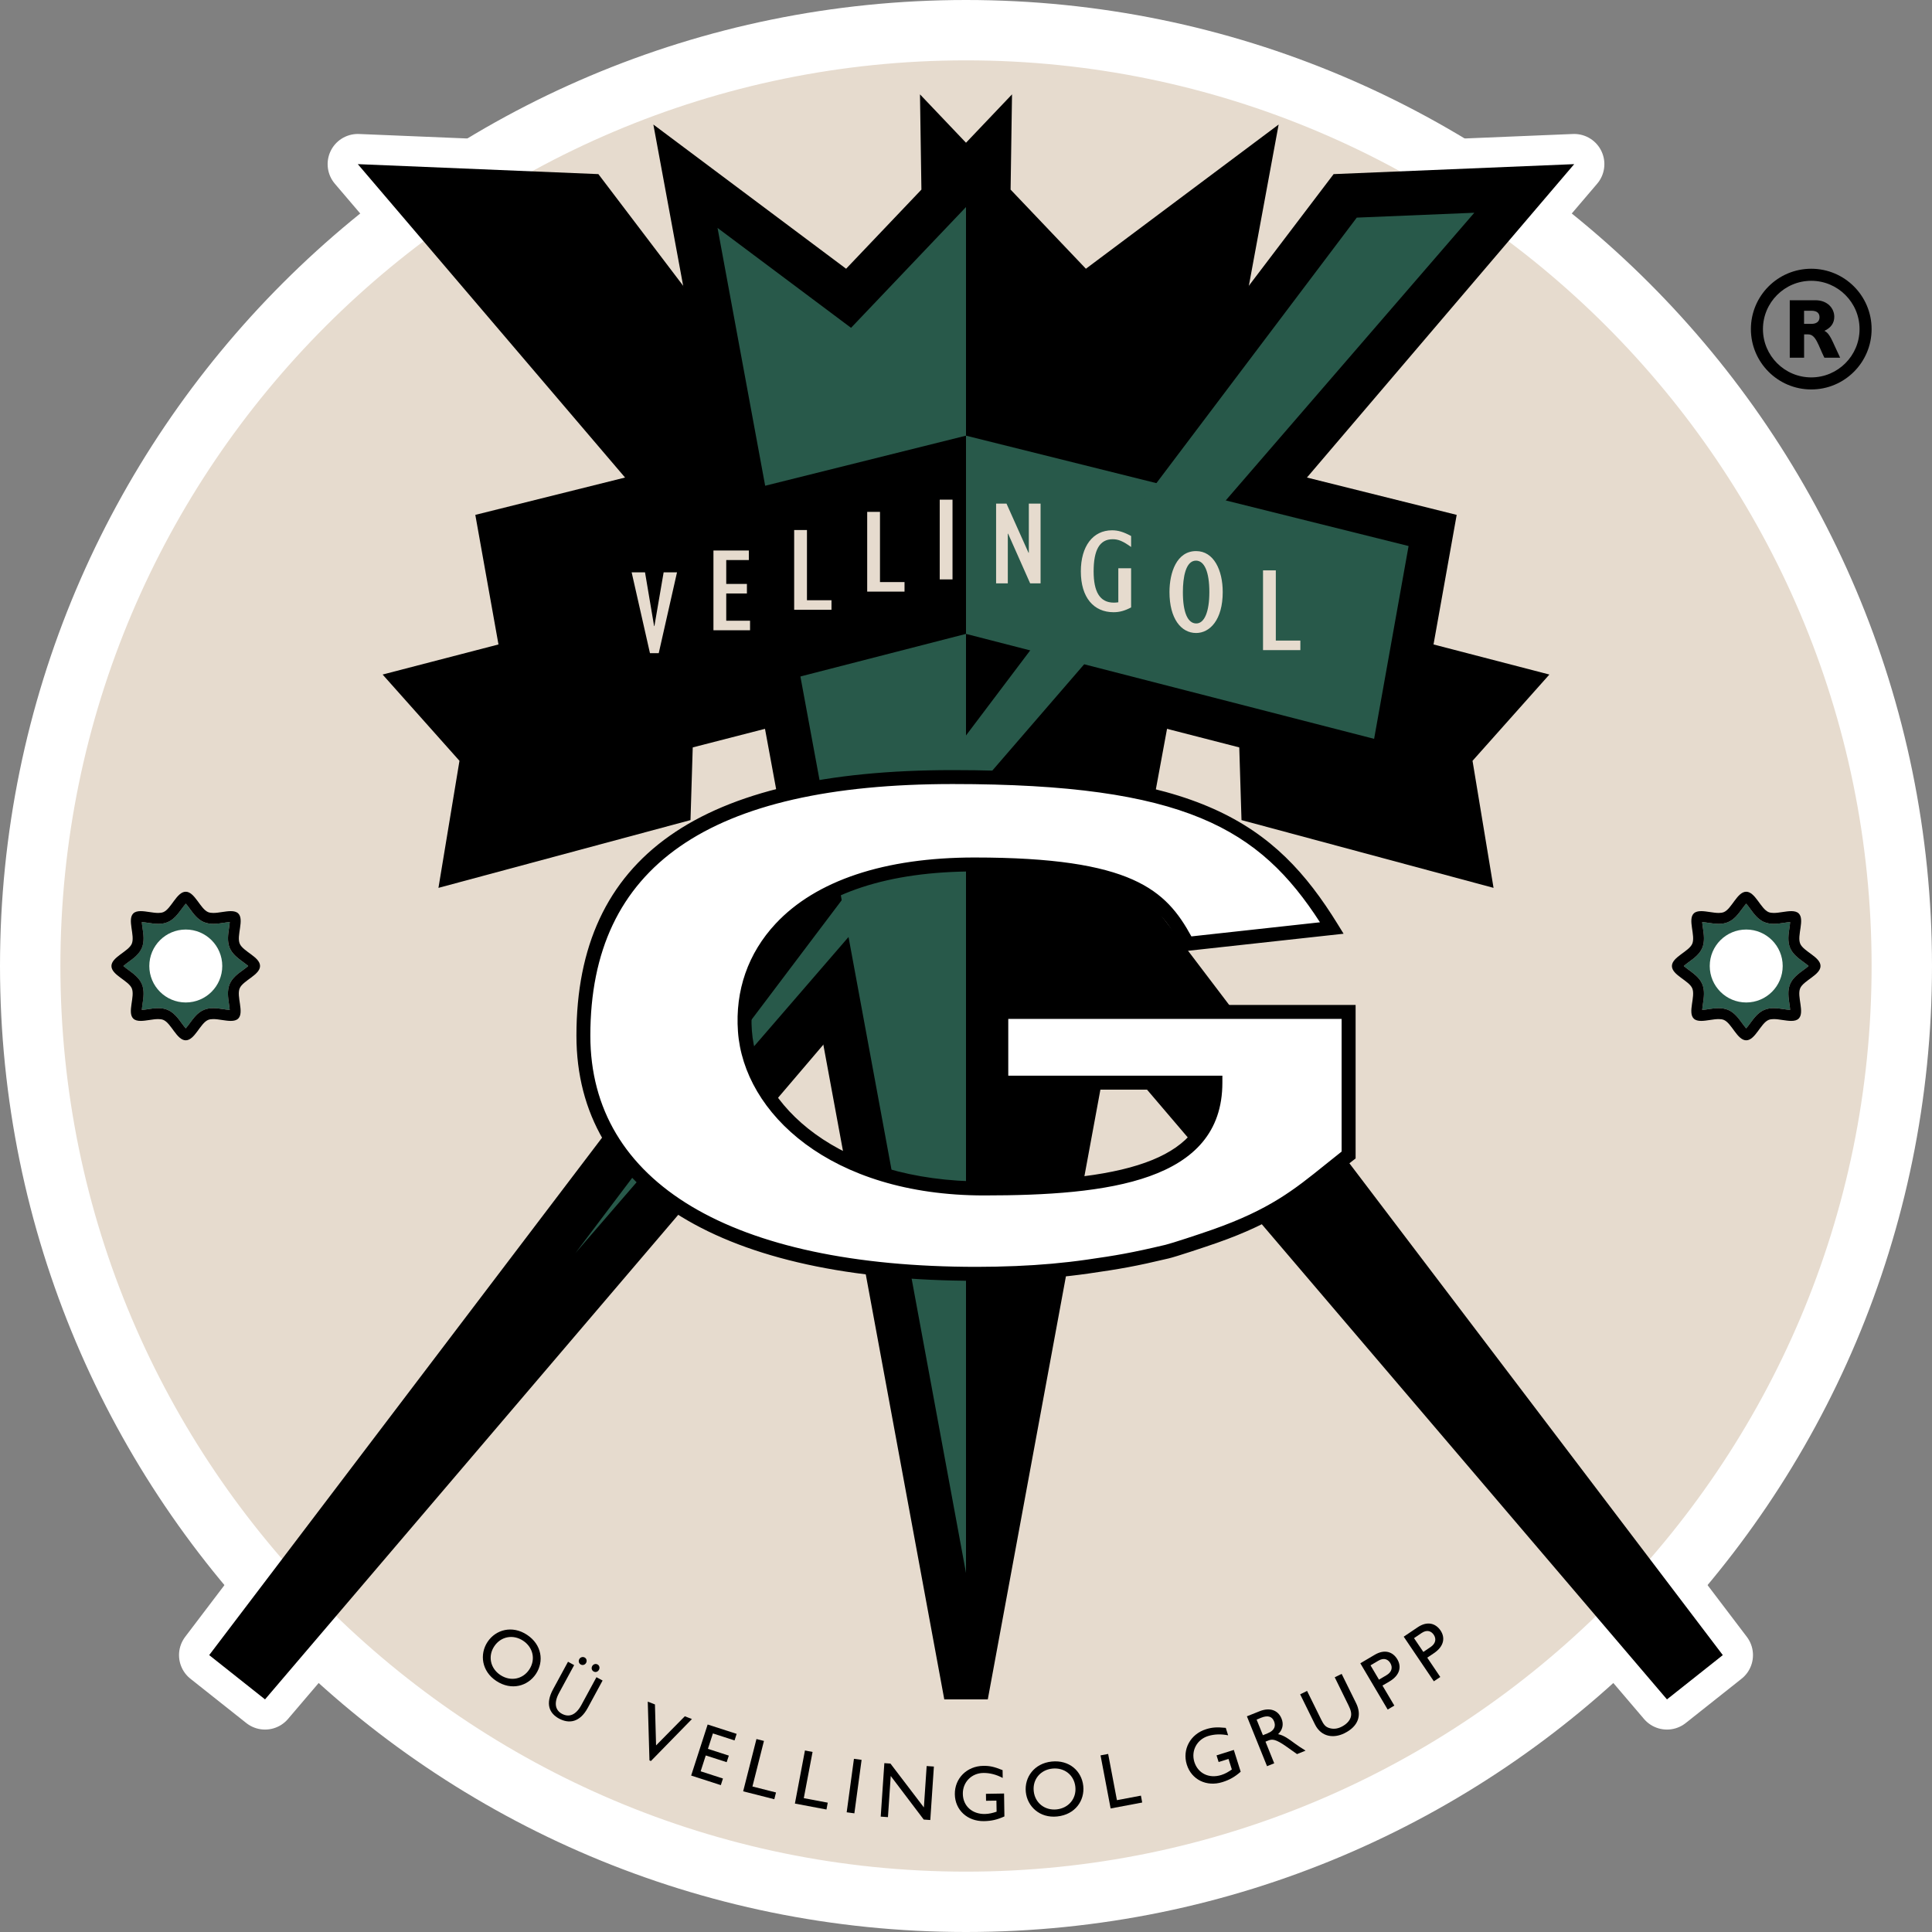 <?xml version="1.0" encoding="utf-8"?>
<!-- Generator: Adobe Illustrator 19.0.1, SVG Export Plug-In . SVG Version: 6.00 Build 0)  -->
<svg version="1.1" id="Слой_1" xmlns="http://www.w3.org/2000/svg" xmlns:xlink="http://www.w3.org/1999/xlink" x="0px" y="0px"
	 width="50px" height="50px" viewBox="0 0 50 50" style="enable-background:new 0 0 50 50;" xml:space="preserve">
<rect x="0" y="0" width="50" height="50" fill="#808080" stroke="none"/>
<style type="text/css">
	.st0{fill:#FFFFFF;stroke:#FFFFFF;stroke-width:1.562;stroke-linecap:round;stroke-linejoin:round;stroke-miterlimit:10;}
	.st1{fill:#E6DBCE;}
	.st2{fill:#FFFFFF;}
	.st3{fill:#28594A;}
</style>
<g>
	<polygon class="st0" points="44.586,42.834 27.277,20.036 40.74,4.248 34.514,4.506 
		25,17.037 15.486,4.506 9.26,4.248 22.723,20.036 5.414,42.834 6.859,43.98 
		25,22.706 43.141,43.98 	"/>
	<g>
		<path class="st1" d="M25,49.219c-13.354,0-24.219-10.864-24.219-24.219
			S11.646,0.781,25,0.781S49.219,11.646,49.219,25S38.355,49.219,25,49.219z"/>
		<path class="st2" d="M25,1.562c12.923,0,23.437,10.514,23.437,23.438S37.923,48.438,25,48.438
			S1.563,37.923,1.563,25S12.077,1.562,25,1.562 M25,0c-13.807,0-25,11.193-25,25
			s11.193,25,25,25s25-11.193,25-25S38.807,0,25,0L25,0z"/>
	</g>
	<g>
		<path d="M13.638,42.308c0.385,0.254,0.446,0.688,0.232,1.013
			c-0.208,0.314-0.631,0.442-1.026,0.182c-0.381-0.252-0.436-0.693-0.227-1.01
			C12.831,42.17,13.26,42.058,13.638,42.308z M12.95,43.35
			c0.262,0.173,0.58,0.111,0.748-0.144c0.169-0.256,0.101-0.572-0.161-0.745
			c-0.26-0.171-0.577-0.11-0.746,0.146
			C12.622,42.861,12.69,43.179,12.95,43.35z"/>
		<path d="M14.859,43.093l-0.39,0.719c-0.147,0.271-0.09,0.452,0.072,0.54
			c0.18,0.098,0.359,0.042,0.505-0.227l0.39-0.719l0.159,0.086l-0.384,0.708
			c-0.202,0.373-0.481,0.419-0.745,0.276c-0.248-0.135-0.358-0.378-0.154-0.755
			l0.388-0.715L14.859,43.093z M14.992,42.938c0.026-0.049,0.089-0.069,0.139-0.042
			c0.049,0.026,0.065,0.087,0.038,0.138c-0.027,0.05-0.086,0.072-0.138,0.044
			C14.978,43.049,14.964,42.987,14.992,42.938z M15.326,43.119
			c0.026-0.049,0.087-0.07,0.138-0.043c0.05,0.027,0.064,0.087,0.037,0.138
			c-0.027,0.05-0.084,0.073-0.136,0.045
			C15.311,43.229,15.299,43.169,15.326,43.119z"/>
		<path d="M16.846,45.575l-0.038-0.016l-0.044-1.521l0.186,0.073l0.029,1.06
			l0.744-0.754l0.184,0.072L16.846,45.575z"/>
		<path d="M19.01,45.042l-0.56-0.181l-0.129,0.399l0.541,0.175l-0.056,0.17
			l-0.541-0.174l-0.132,0.41l0.577,0.187l-0.055,0.171l-0.768-0.248l0.427-1.321
			l0.75,0.242L19.01,45.042z"/>
		<path d="M19.473,46.234l0.61,0.155l-0.044,0.175l-0.806-0.205l0.344-1.353
			l0.194,0.049L19.473,46.234z"/>
		<path d="M20.802,46.536l0.62,0.117l-0.033,0.177l-0.817-0.154l0.26-1.374
			l0.197,0.038L20.802,46.536z"/>
		<path d="M22.111,46.929l-0.199-0.027l0.188-1.384l0.198,0.027L22.111,46.929z"/>
		<path d="M24.076,47.102l-0.17-0.012l-0.854-1.128l-0.072,1.065l-0.187-0.013
			l0.094-1.384l0.158,0.011l0.865,1.135l0.072-1.071l0.187,0.013L24.076,47.102z"/>
		<path d="M25.994,47.009c-0.186,0.084-0.336,0.119-0.53,0.122
			c-0.428,0.006-0.747-0.287-0.753-0.696c-0.006-0.411,0.312-0.729,0.737-0.735
			c0.164-0.002,0.279,0.022,0.499,0.111l0.003,0.202
			c-0.165-0.087-0.335-0.132-0.503-0.129c-0.303,0.004-0.534,0.239-0.529,0.541
			c0.004,0.312,0.24,0.526,0.571,0.521c0.108-0.002,0.207-0.027,0.303-0.06
			l-0.005-0.286l-0.268,0.004l-0.003-0.18l0.469-0.008L25.994,47.009z"/>
		<path d="M27.216,45.589c0.457-0.048,0.779,0.246,0.819,0.632
			c0.039,0.374-0.205,0.74-0.674,0.789c-0.452,0.048-0.774-0.257-0.813-0.632
			C26.508,45.994,26.768,45.636,27.216,45.589z M27.346,46.827
			c0.311-0.033,0.517-0.282,0.484-0.585c-0.032-0.304-0.284-0.503-0.595-0.471
			c-0.309,0.032-0.515,0.28-0.482,0.584
			C26.785,46.658,27.038,46.859,27.346,46.827z"/>
		<path d="M28.906,46.588l0.621-0.117l0.033,0.178l-0.817,0.154l-0.261-1.374
			l0.197-0.037L28.906,46.588z"/>
		<path d="M32.109,45.852c-0.153,0.134-0.288,0.211-0.474,0.269
			c-0.408,0.128-0.799-0.063-0.921-0.454c-0.122-0.393,0.093-0.788,0.499-0.915
			c0.156-0.049,0.273-0.058,0.51-0.035l0.061,0.193
			c-0.183-0.037-0.359-0.031-0.52,0.019c-0.289,0.091-0.444,0.382-0.354,0.671
			c0.094,0.297,0.381,0.436,0.697,0.337c0.104-0.032,0.19-0.085,0.273-0.143
			l-0.086-0.273l-0.256,0.08l-0.054-0.172l0.447-0.141L32.109,45.852z"/>
		<path d="M32.597,44.287c0.261-0.105,0.479-0.032,0.569,0.19
			c0.061,0.149,0.027,0.293-0.089,0.403c0.149,0.03,0.269,0.12,0.433,0.241
			c0.091,0.067,0.14,0.098,0.278,0.185l-0.221,0.09l-0.277-0.196
			c-0.277-0.196-0.367-0.195-0.462-0.157l-0.077,0.031l0.226,0.56l-0.186,0.075
			l-0.521-1.291L32.597,44.287z M32.684,44.907l0.119-0.048
			c0.199-0.08,0.213-0.202,0.169-0.312c-0.048-0.119-0.152-0.165-0.332-0.093
			l-0.119,0.049L32.684,44.907z"/>
		<path d="M35.096,44.078c0.15,0.306,0.066,0.598-0.306,0.78
			c-0.264,0.13-0.593,0.107-0.76-0.233l-0.382-0.776l0.179-0.088l0.363,0.737
			c0.069,0.142,0.116,0.19,0.201,0.22c0.106,0.036,0.213,0.027,0.321-0.026
			c0.138-0.067,0.215-0.16,0.243-0.244c0.033-0.096,0.003-0.194-0.055-0.312
			l-0.357-0.728l0.179-0.088L35.096,44.078z"/>
		<path d="M35.579,42.825c0.262-0.154,0.472-0.071,0.584,0.118
			c0.111,0.188,0.072,0.41-0.205,0.574l-0.18,0.105l0.307,0.518l-0.172,0.103
			l-0.708-1.197L35.579,42.825z M35.688,43.469l0.194-0.115
			c0.129-0.075,0.171-0.192,0.1-0.312c-0.052-0.088-0.155-0.155-0.312-0.062
			l-0.201,0.119L35.688,43.469z"/>
		<path d="M36.689,42.114c0.252-0.171,0.468-0.1,0.592,0.083
			c0.122,0.182,0.097,0.406-0.171,0.587l-0.173,0.116l0.337,0.5l-0.166,0.112
			l-0.78-1.155L36.689,42.114z M36.836,42.752l0.188-0.127
			c0.124-0.084,0.158-0.203,0.081-0.318c-0.058-0.085-0.165-0.146-0.315-0.044
			l-0.195,0.132L36.836,42.752z"/>
	</g>
	<polygon points="15.486,4.506 44.586,42.834 43.141,43.98 9.26,4.248 	"/>
	<polygon points="12.301,13.325 13.577,20.462 26.084,17.245 26.084,9.888 	"/>
	<polygon points="34.514,4.506 5.414,42.834 6.859,43.98 40.74,4.248 	"/>
	<polygon points="23.916,9.888 23.916,17.245 36.423,20.462 37.699,13.325 	"/>
	<polygon points="32.13,21.224 38.653,22.978 38.109,19.69 40.098,17.457 31.949,15.341 
			"/>
	<g>
		<path d="M33.091,3.223l-4.988,3.732l-1.949-2.048l0.037-2.465l-1.191,1.252
			l-1.191-1.252l0.037,2.465l-1.949,2.048L16.909,3.223l7.529,40.757h0.563h0.563
			L33.091,3.223z"/>
		<polygon class="st3" points="22.025,8.484 18.57,5.899 25,40.708 25,5.358 		"/>
	</g>
	<polygon points="17.87,21.224 11.347,22.978 11.891,19.69 9.902,17.457 18.051,15.341 	
		"/>
	<polygon class="st3" points="25,11.275 25,16.405 35.562,19.121 36.454,14.131 	"/>
	<polygon points="25,11.275 25,16.405 14.438,19.121 13.546,14.131 	"/>
	<polygon class="st3" points="35.113,5.632 14.893,32.428 38.155,5.506 	"/>
	<g>
		<path class="st1" d="M16.347,14.812h0.346l0.235,1.39h0.008l0.239-1.39h0.346
			l-0.473,2.092h-0.227L16.347,14.812z"/>
		<path class="st1" d="M18.464,14.247h0.916v0.247h-0.585v0.618h0.535v0.247h-0.535v0.705
			h0.616v0.247h-0.947V14.247z"/>
		<path class="st1" d="M20.553,13.717h0.331v1.817h0.635v0.247h-0.966V13.717z"/>
		<path class="st1" d="M22.443,13.247h0.331v1.817h0.635v0.247h-0.966V13.247z"/>
		<path class="st1" d="M24.32,12.931h0.331v2.064h-0.331V12.931z"/>
		<path class="st1" d="M25.779,13.033h0.269l0.57,1.273h0.008v-1.273h0.304v2.064h-0.27
			l-0.57-1.285h-0.008v1.285H25.779V13.033z"/>
		<path class="st1" d="M30.955,14.262c0.458,0,0.689,0.494,0.689,1.06
			c0,0.723-0.335,1.06-0.689,1.06c-0.389,0-0.689-0.374-0.689-1.06
			C30.266,14.819,30.451,14.262,30.955,14.262z M30.959,16.135
			c0.212,0,0.339-0.303,0.339-0.813c0-0.519-0.127-0.813-0.346-0.813
			c-0.27,0-0.339,0.442-0.339,0.813C30.612,15.841,30.735,16.135,30.959,16.135z"/>
		<path class="st1" d="M32.687,14.761h0.331v1.817h0.635v0.247h-0.966V14.761z"/>
		<path class="st1" d="M29.273,13.872c-0.2-0.108-0.339-0.148-0.493-0.148
			c-0.497,0-0.808,0.414-0.808,1.063c0,0.68,0.335,1.057,0.847,1.057
			c0.154,0,0.289-0.037,0.454-0.124v-1.013h-0.331v0.247v0.111v0.522
			c-0.05,0.006-0.077,0.009-0.115,0.009c-0.37,0-0.524-0.29-0.524-0.81
			c0-0.544,0.15-0.831,0.493-0.831c0.15,0,0.269,0.052,0.477,0.201V13.872z"/>
	</g>
	<g>
		<path class="st2" d="M25.913,26.188v1.831h5.541c0,2.134-2.148,2.738-5.987,2.738
			c-3.839,0-6.044-2.02-6.189-4.077c-0.152-2.153,1.506-4.308,5.941-4.308
			c4.272,0,4.932,0.957,5.513,2.054l3.736-0.409
			c-1.651-2.677-3.614-3.906-9.813-3.906c-7.238,0-9.558,2.805-9.558,6.692
			c0,3.92,3.746,6.164,10.178,6.164c0.351,0,0.689-0.008,1.019-0.021
			c0.655-0.027,1.268-0.083,1.848-0.166c0.787-0.113,1.184-0.18,2.063-0.389
			c0.173-0.041,0.9-0.281,1.224-0.395c1.806-0.633,2.397-1.269,3.47-2.104
			v-0.381v-3.322H25.913z"/>
		<path d="M25.732,26.008v2.192h5.536c-0.111,1.685-1.816,2.377-5.801,2.377
			c-3.764,0-5.872-1.966-6.009-3.909c-0.068-0.957,0.236-1.827,0.878-2.516
			c0.975-1.046,2.663-1.599,4.883-1.599c4.316,0,4.844,0.995,5.354,1.958
			l0.057,0.108l4.142-0.454l-0.15-0.243c-1.633-2.648-3.622-3.992-9.966-3.992
			c-6.553,0-9.738,2.248-9.738,6.873c0,4.032,3.776,6.344,10.359,6.344
			c0.338,0,0.674-0.007,1.027-0.021c0.649-0.027,1.277-0.083,1.866-0.167
			c0.822-0.118,1.217-0.187,2.079-0.392c0.183-0.043,0.915-0.286,1.242-0.4
			c1.544-0.541,2.234-1.098,3.034-1.744c0.155-0.125,0.315-0.254,0.488-0.388
			l0.07-0.054V26.008H25.732z M34.721,29.803c-0.148,0.116-0.287,0.229-0.423,0.338
			c-0.806,0.65-1.442,1.163-2.927,1.684c-0.344,0.121-1.05,0.353-1.206,0.39
			c-0.896,0.213-1.292,0.278-2.047,0.386c-0.577,0.083-1.193,0.138-1.83,0.164
			c-0.348,0.014-0.679,0.021-1.012,0.021c-6.354,0-9.998-2.181-9.998-5.983
			c0-4.382,3.067-6.512,9.377-6.512c6.013,0,7.94,1.155,9.506,3.578l-3.328,0.365
			c-0.658-1.201-1.528-2.042-5.614-2.042c-2.322,0-4.102,0.593-5.147,1.714
			c-0.712,0.764-1.049,1.728-0.974,2.787c0.149,2.109,2.384,4.245,6.369,4.245
			c3.203,0,6.168-0.354,6.168-2.918v-0.181h-5.541v-1.47h8.627V29.803z"/>
	</g>
	<g>
		<g>
			<path class="st3" d="M46.327,24.53c-0.069-0.166-0.041-0.35-0.017-0.512
				c0.007-0.044,0.016-0.106,0.019-0.155c-0.045,0.003-0.101,0.011-0.155,0.019
				c-0.087,0.013-0.177,0.027-0.269,0.027c-0.093,0-0.173-0.014-0.244-0.044
				c-0.162-0.067-0.269-0.214-0.364-0.343c-0.029-0.04-0.072-0.098-0.106-0.136
				c-0.034,0.038-0.077,0.096-0.106,0.136c-0.095,0.13-0.202,0.276-0.364,0.343
				c-0.071,0.029-0.151,0.044-0.244,0.044c-0.091,0-0.182-0.013-0.269-0.027
				c-0.054-0.008-0.11-0.016-0.155-0.019c0.003,0.048,0.013,0.111,0.019,0.155
				c0.024,0.162,0.052,0.346-0.017,0.512c-0.067,0.162-0.214,0.269-0.343,0.364
				c-0.04,0.029-0.098,0.072-0.136,0.106c0.038,0.034,0.096,0.077,0.136,0.106
				c0.13,0.095,0.276,0.202,0.343,0.364c0.069,0.166,0.041,0.35,0.017,0.512
				c-0.007,0.044-0.016,0.106-0.019,0.155c0.045-0.003,0.101-0.011,0.155-0.019
				c0.087-0.013,0.177-0.027,0.269-0.027c0.093,0,0.173,0.014,0.244,0.044
				c0.162,0.067,0.269,0.214,0.364,0.343c0.029,0.04,0.072,0.098,0.106,0.136
				c0.034-0.038,0.077-0.096,0.106-0.136c0.095-0.13,0.202-0.276,0.364-0.343
				c0.071-0.029,0.151-0.044,0.244-0.044c0.091,0,0.182,0.013,0.269,0.027
				c0.054,0.008,0.11,0.016,0.155,0.019c-0.003-0.048-0.013-0.111-0.019-0.155
				c-0.024-0.162-0.052-0.346,0.017-0.512c0.067-0.162,0.214-0.269,0.343-0.364
				c0.04-0.029,0.098-0.072,0.136-0.106c-0.038-0.034-0.096-0.077-0.136-0.106
				C46.541,24.799,46.394,24.692,46.327,24.53z"/>
			<path d="M46.589,24.422c-0.087-0.21,0.122-0.623-0.037-0.781
				c-0.046-0.046-0.115-0.061-0.194-0.061c-0.14,0-0.312,0.047-0.453,0.047
				c-0.05,0-0.096-0.006-0.135-0.022c-0.202-0.084-0.346-0.527-0.578-0.527
				c-0.233,0-0.376,0.443-0.578,0.527c-0.039,0.016-0.085,0.022-0.135,0.022
				c-0.14,0-0.313-0.047-0.453-0.047c-0.079,0-0.147,0.015-0.193,0.061
				c-0.158,0.158,0.05,0.572-0.037,0.782c-0.084,0.202-0.527,0.346-0.527,0.578
				c0,0.233,0.443,0.376,0.527,0.578c0.087,0.21-0.122,0.623,0.037,0.781
				c0.046,0.046,0.115,0.061,0.193,0.061c0.14,0,0.312-0.047,0.453-0.047
				c0.05,0,0.096,0.006,0.135,0.022c0.202,0.084,0.346,0.527,0.578,0.527
				s0.376-0.443,0.578-0.527c0.039-0.016,0.085-0.022,0.135-0.022
				c0.14,0,0.313,0.047,0.453,0.047c0.079,0,0.147-0.015,0.193-0.061
				c0.158-0.158-0.05-0.572,0.037-0.782c0.084-0.202,0.527-0.346,0.527-0.578
				C47.115,24.767,46.673,24.624,46.589,24.422z M46.327,25.47
				c-0.069,0.166-0.041,0.35-0.017,0.512c0.007,0.044,0.016,0.106,0.019,0.155
				c-0.045-0.003-0.101-0.011-0.155-0.019c-0.087-0.013-0.177-0.027-0.269-0.027
				c-0.093-0-0.173,0.014-0.244,0.044c-0.162,0.067-0.269,0.214-0.364,0.343
				c-0.029,0.04-0.072,0.098-0.106,0.136c-0.034-0.038-0.077-0.096-0.106-0.136
				c-0.095-0.13-0.202-0.276-0.364-0.343c-0.071-0.029-0.151-0.044-0.244-0.044
				c-0.091,0-0.182,0.013-0.269,0.027c-0.054,0.008-0.11,0.016-0.155,0.019
				c0.003-0.048,0.013-0.111,0.019-0.155c0.024-0.162,0.052-0.346-0.017-0.512
				c-0.067-0.162-0.214-0.269-0.343-0.364c-0.04-0.029-0.098-0.072-0.136-0.106
				c0.038-0.034,0.096-0.077,0.136-0.106c0.13-0.095,0.276-0.202,0.343-0.364
				c0.069-0.166,0.041-0.35,0.017-0.512c-0.007-0.044-0.016-0.106-0.019-0.155
				c0.045,0.003,0.101,0.011,0.155,0.019c0.087,0.013,0.177,0.027,0.269,0.027
				c0.093,0,0.173-0.014,0.244-0.044c0.162-0.067,0.269-0.214,0.364-0.343
				c0.029-0.04,0.072-0.098,0.106-0.136c0.034,0.038,0.077,0.096,0.106,0.136
				c0.095,0.13,0.202,0.276,0.364,0.343c0.071,0.029,0.151,0.044,0.244,0.044
				c0.091,0,0.182-0.013,0.269-0.027c0.054-0.008,0.11-0.016,0.155-0.019
				c-0.003,0.048-0.013,0.111-0.019,0.155c-0.024,0.162-0.052,0.346,0.017,0.512
				c0.067,0.162,0.214,0.269,0.343,0.364c0.04,0.029,0.098,0.072,0.136,0.106
				c-0.038,0.034-0.096,0.077-0.136,0.106
				C46.541,25.201,46.394,25.308,46.327,25.47z"/>
		</g>
		<circle class="st2" cx="45.192" cy="25" r="0.944"/>
	</g>
	<g>
		<g>
			<path class="st3" d="M5.943,24.53c-0.069-0.166-0.041-0.35-0.017-0.512
				c0.007-0.044,0.016-0.106,0.019-0.155c-0.045,0.003-0.101,0.011-0.155,0.019
				c-0.087,0.013-0.177,0.027-0.269,0.027c-0.093,0-0.173-0.014-0.244-0.044
				c-0.162-0.067-0.269-0.214-0.364-0.343c-0.029-0.04-0.072-0.098-0.106-0.136
				c-0.034,0.038-0.077,0.096-0.106,0.136c-0.095,0.13-0.202,0.276-0.364,0.343
				c-0.071,0.029-0.151,0.044-0.244,0.044c-0.091,0-0.182-0.013-0.269-0.027
				c-0.054-0.008-0.11-0.016-0.155-0.019c0.003,0.048,0.013,0.111,0.019,0.155
				c0.024,0.162,0.052,0.346-0.017,0.512c-0.067,0.162-0.214,0.269-0.343,0.364
				c-0.04,0.029-0.098,0.072-0.136,0.106c0.038,0.034,0.096,0.077,0.136,0.106
				c0.13,0.095,0.276,0.202,0.343,0.364c0.069,0.166,0.041,0.35,0.017,0.512
				c-0.007,0.044-0.016,0.106-0.019,0.155c0.045-0.003,0.101-0.011,0.155-0.019
				c0.087-0.013,0.177-0.027,0.269-0.027c0.093,0,0.173,0.014,0.244,0.044
				c0.162,0.067,0.269,0.214,0.364,0.343c0.029,0.04,0.072,0.098,0.106,0.136
				c0.034-0.038,0.077-0.096,0.106-0.136c0.095-0.13,0.202-0.276,0.364-0.343
				c0.071-0.029,0.151-0.044,0.244-0.044c0.091,0,0.182,0.013,0.269,0.027
				c0.054,0.008,0.11,0.016,0.155,0.019c-0.003-0.048-0.013-0.111-0.019-0.155
				c-0.024-0.162-0.052-0.346,0.017-0.512c0.067-0.162,0.214-0.269,0.343-0.364
				c0.04-0.029,0.098-0.072,0.136-0.106c-0.038-0.034-0.096-0.077-0.136-0.106
				C6.156,24.799,6.01,24.692,5.943,24.53z"/>
			<path d="M6.204,24.422c-0.087-0.21,0.122-0.623-0.037-0.781
				c-0.046-0.046-0.115-0.061-0.194-0.061c-0.14,0-0.312,0.047-0.453,0.047
				c-0.05,0-0.096-0.006-0.135-0.022c-0.202-0.084-0.346-0.527-0.578-0.527
				c-0.233,0-0.376,0.443-0.578,0.527c-0.039,0.016-0.085,0.022-0.135,0.022
				c-0.14,0-0.313-0.047-0.453-0.047c-0.079,0-0.147,0.015-0.193,0.061
				c-0.158,0.158,0.05,0.572-0.037,0.782c-0.084,0.202-0.527,0.346-0.527,0.578
				c0,0.233,0.443,0.376,0.527,0.578c0.087,0.21-0.122,0.623,0.037,0.781
				c0.046,0.046,0.115,0.061,0.193,0.061c0.14,0,0.312-0.047,0.453-0.047
				c0.05,0,0.096,0.006,0.135,0.022c0.202,0.084,0.346,0.527,0.578,0.527
				s0.376-0.443,0.578-0.527c0.039-0.016,0.085-0.022,0.135-0.022
				c0.14,0,0.313,0.047,0.453,0.047c0.079,0,0.147-0.015,0.193-0.061
				c0.158-0.158-0.05-0.572,0.037-0.782c0.084-0.202,0.527-0.346,0.527-0.578
				C6.731,24.767,6.288,24.624,6.204,24.422z M5.943,25.47
				c-0.069,0.166-0.041,0.35-0.017,0.512c0.007,0.044,0.016,0.106,0.019,0.155
				c-0.045-0.003-0.101-0.011-0.155-0.019c-0.087-0.013-0.177-0.027-0.269-0.027
				c-0.093-0-0.173,0.014-0.244,0.044c-0.162,0.067-0.269,0.214-0.364,0.343
				c-0.029,0.04-0.072,0.098-0.106,0.136c-0.034-0.038-0.077-0.096-0.106-0.136
				c-0.095-0.13-0.202-0.276-0.364-0.343C4.267,26.105,4.187,26.091,4.094,26.091
				c-0.091,0-0.182,0.013-0.269,0.027c-0.054,0.008-0.11,0.016-0.155,0.019
				c0.003-0.048,0.013-0.111,0.019-0.155c0.024-0.162,0.052-0.346-0.017-0.512
				c-0.067-0.162-0.214-0.269-0.343-0.364c-0.04-0.029-0.098-0.072-0.136-0.106
				c0.038-0.034,0.096-0.077,0.136-0.106c0.13-0.095,0.276-0.202,0.343-0.364
				c0.069-0.166,0.041-0.35,0.017-0.512c-0.007-0.044-0.016-0.106-0.019-0.155
				c0.045,0.003,0.101,0.011,0.155,0.019c0.087,0.013,0.177,0.027,0.269,0.027
				c0.093,0,0.173-0.014,0.244-0.044c0.162-0.067,0.269-0.214,0.364-0.343
				c0.029-0.04,0.072-0.098,0.106-0.136c0.034,0.038,0.077,0.096,0.106,0.136
				c0.095,0.13,0.202,0.276,0.364,0.343c0.071,0.029,0.151,0.044,0.244,0.044
				c0.091,0,0.182-0.013,0.269-0.027c0.054-0.008,0.11-0.016,0.155-0.019
				c-0.003,0.048-0.013,0.111-0.019,0.155c-0.024,0.162-0.052,0.346,0.017,0.512
				c0.067,0.162,0.214,0.269,0.343,0.364c0.04,0.029,0.098,0.072,0.136,0.106
				c-0.038,0.034-0.096,0.077-0.136,0.106C6.156,25.201,6.01,25.308,5.943,25.47
				z"/>
		</g>
		<circle class="st2" cx="4.808" cy="25" r="0.944"/>
	</g>
	<g>
		<path d="M46.875,7.267c0.689,0,1.25,0.561,1.25,1.25s-0.561,1.25-1.25,1.25s-1.25-0.561-1.25-1.25
			S46.186,7.267,46.875,7.267 M46.875,6.955c-0.863,0-1.562,0.7-1.562,1.562
			s0.7,1.562,1.562,1.562c0.863,0,1.562-0.7,1.562-1.562S47.738,6.955,46.875,6.955
			L46.875,6.955z"/>
	</g>
	<g>
		<g>
			<path d="M46.984,7.77c0.306,0,0.487,0.205,0.487,0.428
				c0,0.163-0.086,0.286-0.256,0.364c0.153,0.076,0.198,0.26,0.408,0.696H47.215
				c-0.159-0.318-0.218-0.604-0.419-0.604h-0.106v0.604h-0.371V7.77H46.984z
				 M46.69,8.381h0.196c0.103,0,0.203-0.044,0.203-0.171
				c0-0.111-0.072-0.168-0.212-0.168h-0.188V8.381z"/>
		</g>
	</g>
</g>
</svg>
